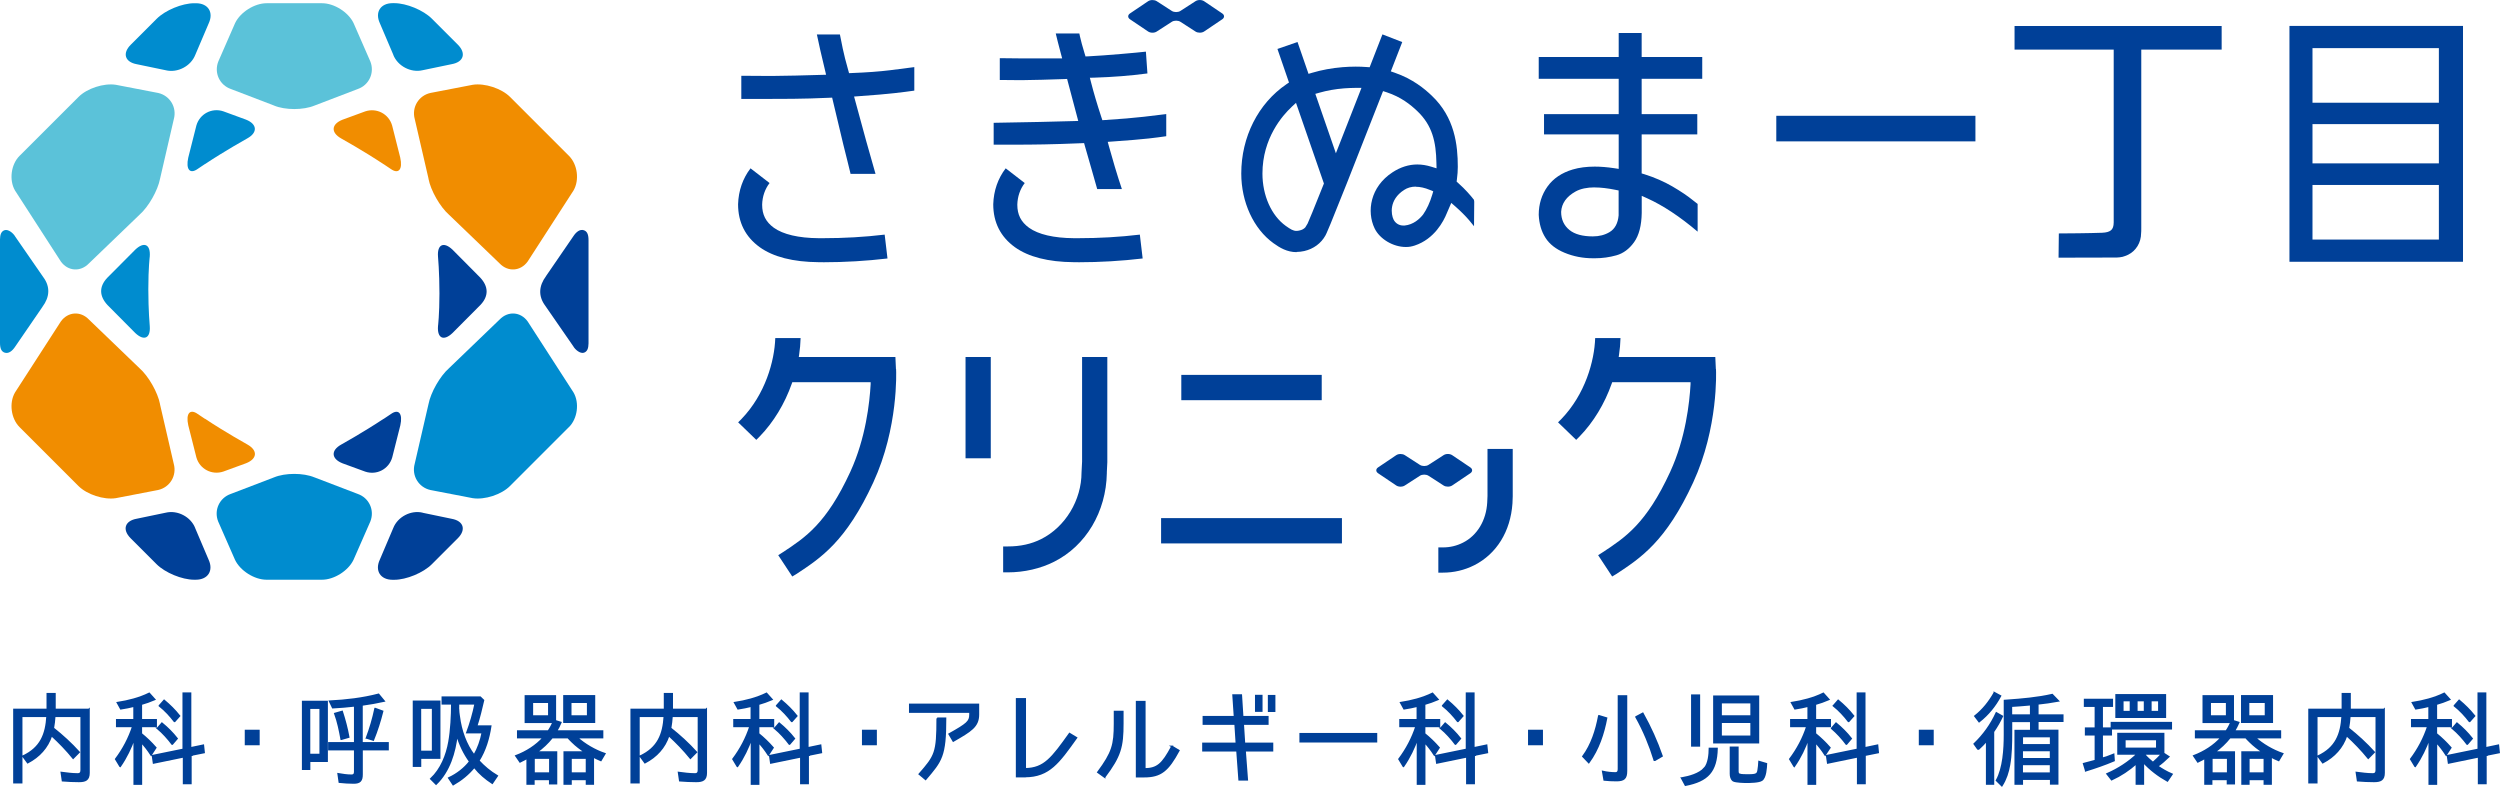 <?xml version="1.0" encoding="UTF-8"?>
<svg id="_レイヤー_2" data-name="レイヤー 2" xmlns="http://www.w3.org/2000/svg" viewBox="0 0 363.58 114.44">
  <defs>
    <style>
      .cls-1 {
        stroke: #004098;
        stroke-miterlimit: 10;
        stroke-width: .25px;
      }

      .cls-1, .cls-2 {
        fill: #004098;
      }

      .cls-3 {
        fill: #008ccf;
      }

      .cls-4 {
        isolation: isolate;
      }

      .cls-5 {
        fill: #5bc2d9;
      }

      .cls-6 {
        fill: #f18d00;
      }
    </style>
  </defs>
  <g id="_レイヤー_1-2" data-name="レイヤー 1">
    <g>
      <g>
        <g>
          <path class="cls-2" d="M145.89,83.23v-3.76h.68c1.82,0,3.41-.35,4.85-1.07,3.51-1.76,5.87-5.66,5.87-9.7l.08-1.57v-15.21s3.67,0,3.67,0v15.3c-.03.77-.05,1.2-.07,1.43v.16c-.1,5.61-3.03,10.55-7.66,12.88-1.97,1-4.36,1.55-6.74,1.55h-.68Z"/>
          <rect class="cls-2" x="140.42" y="51.92" width="3.67" height="14.73"/>
          <path class="cls-2" d="M209.18,83.28v-3.67h.68c1.02,0,1.99-.23,2.9-.69,2.07-1.04,3.39-3.23,3.53-5.86l.04-.94v-6.83h3.67v6.9c0,.17-.04,1.02-.04,1.02-.28,4.07-2.3,7.34-5.55,8.99-1.43.72-2.97,1.08-4.57,1.08h-.68Z"/>
          <rect class="cls-2" x="171.8" y="54.52" width="20.42" height="3.68"/>
          <rect class="cls-2" x="168.86" y="75.35" width="26.3" height="3.68"/>
          <path class="cls-2" d="M249.54,53.67l-.08-1.75h-14.05l.05-.33c.12-.81.19-1.6.21-2.36v-.06h-3.68c-.11,3.34-1.45,8.17-4.91,11.76l-.49.49,2.64,2.55.48-.48c2.03-2.09,3.65-4.76,4.69-7.72l.07-.19h11.39v.3c-.15,2.65-.7,7.82-2.96,12.74-3.47,7.53-6.54,9.54-9.79,11.68l-.69.44,2.04,3.1.6-.36c3.55-2.33,7.23-4.74,11.18-13.31,3.68-7.98,3.34-16.15,3.32-16.49Z"/>
          <path class="cls-2" d="M130.3,53.67l-.08-1.75h-14.05l.05-.33c.12-.81.19-1.6.21-2.36v-.06h-3.68c-.11,3.34-1.45,8.17-4.91,11.76l-.49.49,2.64,2.55.48-.48c2.03-2.09,3.65-4.76,4.69-7.72l.07-.19h11.39v.3c-.15,2.65-.7,7.82-2.96,12.74-3.47,7.53-6.54,9.54-9.79,11.68l-.69.44,2.04,3.1.6-.36c3.55-2.33,7.23-4.74,11.18-13.31,3.68-7.98,3.34-16.15,3.32-16.49Z"/>
          <path class="cls-2" d="M209.95,70.61c.34.22.91.22,1.25-.01l2.64-1.78c.34-.23.34-.61,0-.84l-2.64-1.78c-.34-.23-.9-.24-1.25-.01l-2.2,1.42c-.34.22-.91.22-1.25,0l-2.2-1.42c-.34-.22-.91-.22-1.25.01l-2.64,1.78c-.34.23-.34.61,0,.84l2.64,1.78c.34.23.9.24,1.25.01l2.2-1.42c.34-.22.91-.22,1.25,0l2.2,1.42Z"/>
        </g>
        <g>
          <path class="cls-2" d="M123.71,25.32c-.16-.71-.71-2.87-1.07-4.32-.44-1.79-.94-3.9-1.51-6.34l-.11-.46-.47.02c-1.88.08-3.65.14-5.24.15-1.6.01-3.08.02-4.45.02h-3.05v-3.37c1.06.01,2.1.02,3.12.02.6,0,1.19,0,1.77,0,1.76-.01,4.03-.07,6.74-.15l.7-.02-.16-.68c-.52-2.15-.92-3.89-1.18-5.18h3.35c.12.66.26,1.34.41,2.04.18.87.45,1.93.8,3.16l.12.43.45-.02c2.13-.08,4-.22,5.54-.41,1.27-.15,2.44-.3,3.5-.45v3.42c-.84.12-1.75.24-2.76.35-1.21.14-3,.3-5.32.46l-.68.05.18.66c1.03,3.83,2.21,8.11,2.94,10.59h-3.6Z"/>
          <path class="cls-2" d="M166.88,10.68c-2.48.33-5.06.53-7.67.61l-.71.02.18.69c.37,1.45.87,3.15,1.5,5.06l.14.42.44-.03c2.22-.14,4.1-.3,5.59-.47,1.21-.14,2.3-.27,3.26-.39v3.22c-.74.11-1.59.22-2.56.33-1.18.13-2.95.28-5.26.44l-.69.05.18.66c.42,1.54,1.23,4.31,1.88,6.21h-3.59c-.12-.4-.57-2.02-.77-2.71-.28-.95-.62-2.13-1.02-3.55l-.12-.43-.45.02c-2.1.09-3.89.14-5.38.17-1.49.03-2.91.04-4.27.04h-3.05v-3.18c5.08-.08,8.98-.17,11.59-.25l.71-.02-1.62-6.11-.45.02c-2.36.08-4.3.14-5.76.15-.48,0-.95,0-1.42,0-.74,0-1.46,0-2.16-.02v-3.17c.89.02,1.84.03,2.86.03h6.21l-.19-.71c-.33-1.25-.58-2.21-.74-2.91h3.43l.1.47c.13.6.36,1.42.67,2.45l.13.42.44-.02c2.33-.11,7.27-.55,8.34-.68l.22,3.15Z"/>
          <path class="cls-2" d="M156.81,38.13h-.66c-3.71-.03-6.58-.77-8.55-2.18-2.09-1.51-3.15-3.61-3.15-6.24.06-1.99.69-3.77,1.81-5.23l2.77,2.14c-.67.87-1.05,1.96-1.08,3.15,0,1.45.53,2.5,1.7,3.35,1.35.97,3.6,1.5,6.52,1.52h.65c3.01,0,6.03-.17,8.95-.52l.41,3.47c-3.06.36-6.21.55-9.37.55Z"/>
          <path class="cls-2" d="M119.7,38.13h-.66c-3.71-.03-6.58-.77-8.55-2.18-2.09-1.51-3.15-3.61-3.15-6.24.06-1.99.69-3.77,1.81-5.23l2.77,2.14c-.67.87-1.05,1.96-1.08,3.15,0,1.45.53,2.5,1.7,3.35,1.35.97,3.6,1.5,6.52,1.52h.65c3.01,0,6.03-.17,8.95-.52l.41,3.47c-3.06.36-6.21.55-9.37.55Z"/>
          <path class="cls-2" d="M231.66,37.56c-1.46,0-2.85-.27-4.14-.81-1.25-.52-2.18-1.25-2.76-2.17-.6-.93-.92-2.05-.98-3.34,0-1.55.43-2.94,1.28-4.12.84-1.17,2.08-2,3.66-2.47.94-.28,2.02-.42,3.21-.42.87,0,1.82.08,2.83.23l.65.1v-5.01h-10.86v-2.95h10.86v-5.14h-11.63v-3.17h11.63v-3.49h3.34v3.49h8.81v3.17h-8.81v5.14h8.09v2.95h-8.09v5.67l.4.12c1.49.47,2.86,1.07,4.08,1.78,1.23.72,2.21,1.38,2.93,1.97.33.27.56.45.73.57v4.03c-2.58-2.19-5.05-3.82-7.33-4.85l-.8-.36v2.49c-.03,1.83-.4,3.26-1.11,4.25-.7.98-1.57,1.63-2.57,1.91-.99.28-2.04.43-3.11.43h-.3ZM231.94,27.25c-1.14,0-2.08.2-2.8.6-1.33.74-2.03,1.73-2.1,2.96,0,1.11.41,1.99,1.21,2.64.76.62,1.91.93,3.4.93.93,0,1.75-.21,2.44-.63.77-.46,1.21-1.28,1.31-2.43v-3.62s-.45-.09-.45-.09c-1.13-.23-2.15-.35-3.02-.35Z"/>
          <rect class="cls-2" x="258.33" y="16.84" width="28.96" height="3.72"/>
          <path class="cls-2" d="M332.96,38.07V3.77h25.24v34.3h-25.24ZM336.31,34.84h18.38v-7.94h-18.38v7.94ZM336.31,23.76h18.38v-5.71h-18.38v5.71ZM336.31,14.94h18.38v-7.94h-18.38v7.94Z"/>
          <path class="cls-2" d="M188.57,36.67c-1.38,0-2.44-.63-3.38-1.31-2.88-2.08-4.67-5.96-4.67-10.12,0-5.33,2.46-10.19,6.57-12.99l.37-.25-1.68-4.88,2.92-1.01,1.6,4.63.54-.16c1.38-.41,2.86-.68,4.4-.81.65-.05,1.3-.08,1.92-.08.54,0,1.08.02,1.6.06l.43.03,1.86-4.78,2.88,1.12-1.66,4.26.58.2c2.62.91,4.32,2.33,5.36,3.32,3.37,3.18,3.8,7.21,3.8,10.37,0,.56-.04,1.16-.13,1.83l-.04.31.23.21c1.04.92,1.81,1.83,2.17,2.29l.12.15.04.27-.03,3.57-.71-.87c-.51-.6-1.25-1.34-1.99-1.99l-.61-.53-.67,1.55c-.44,1.09-1.77,3.7-4.65,4.65-.21.07-.42.12-.63.16-.21.04-.43.05-.66.05-1.85,0-3.8-1.16-4.54-2.71-1.17-2.44-.65-6.03,2.62-8.16,1.15-.75,2.36-1.13,3.59-1.13.66,0,1.34.11,2.02.32l.78.24-.02-.82c-.06-2.99-.56-5.41-2.82-7.54-.95-.9-2.32-2.01-4.41-2.7l-.53-.17-.78,1.99c-1.43,3.64-3.05,7.8-4.44,11.3l-2.42,6.02c-.56,1.36-.69,1.6-.73,1.67-.64,1.16-1.74,1.97-3.09,2.28-.38.08-.75.13-1.11.13ZM187.82,15.58c-1.27,1.18-4.22,4.49-4.22,9.66,0,3.19,1.3,6.11,3.39,7.61.72.51,1.09.73,1.56.73.16,0,.31-.03.44-.06.34-.07.63-.22.84-.45l.34-.56c.25-.56.84-1.97,2.29-5.62l.08-.2-4.06-11.73-.66.61ZM205.91,27.14c-.64,0-1.22.16-1.72.49-2.24,1.46-1.87,3.58-1.53,4.28.27.56.81.89,1.42.89.06,0,.12,0,.19,0,1.29-.13,2.18-.95,2.7-1.61.53-.76.99-1.75,1.32-2.86l.15-.51-.49-.2c-.74-.31-1.43-.46-2.05-.46ZM197.15,12.78c-.53,0-1.08.03-1.68.07-1.26.1-2.46.31-3.58.63l-.6.17,2.99,8.64.58-1.48c.91-2.32,1.88-4.78,2.83-7.23l.31-.8h-.86Z"/>
          <path class="cls-2" d="M299.4,33.95c1.01,0,4.52-.03,6.34-.1.59-.03.99-.14,1.25-.35.28-.22.41-.6.41-1.16V7.21h-14.42v-3.43h30.12v3.43h-11.69v25.95c0,.33,0,.6-.03.84l-.03.42c-.18,1.32-1.06,2.4-2.29,2.81-.13.05-.25.09-.37.12-.31.07-.55.09-.8.1-1.38.02-7.15.02-8.51.02l.04-3.52Z"/>
          <path class="cls-2" d="M173.87,4.59c.34.22.91.22,1.25-.01l2.64-1.78c.34-.23.34-.61,0-.84l-2.64-1.78c-.34-.23-.9-.24-1.25-.01l-2.2,1.42c-.34.22-.91.22-1.25,0l-2.2-1.42c-.34-.22-.91-.22-1.25.01l-2.64,1.78c-.34.23-.34.61,0,.84l2.64,1.78c.34.23.9.24,1.25.01l2.2-1.42c.34-.22.91-.22,1.25,0l2.2,1.42Z"/>
        </g>
      </g>
      <g>
        <path class="cls-5" d="M2.84,22.67c-1.24,1.24-1.54,3.51-.66,5.03l6.67,10.33c1.03,1.43,2.86,1.55,4.08.28l7.35-7.07c1.32-1.16,2.67-3.53,3-5.26l2-8.66c.47-1.7-.56-3.41-2.27-3.8l-6.17-1.19c-1.74-.27-4.18.52-5.42,1.77L2.84,22.67Z"/>
        <path class="cls-6" d="M55.77,23.86l1.06.71c1.14.81,1.76.07,1.38-1.64l-1.18-4.67c-.48-1.69-2.25-2.62-3.92-2.06l-3.3,1.21c-1.64.65-1.72,1.87-.18,2.73,0,0,3.24,1.8,6.14,3.73Z"/>
        <path class="cls-3" d="M29.82,23.86c2.9-1.93,6.14-3.73,6.14-3.73,1.54-.85,1.46-2.08-.18-2.73l-3.3-1.21c-1.67-.56-3.43.37-3.92,2.06l-1.18,4.67c-.38,1.72.24,2.46,1.38,1.64l1.06-.71Z"/>
        <path class="cls-3" d="M45.74,69.43c-1.62-.68-4.27-.68-5.9,0l-6.27,2.4c-1.66.57-2.49,2.38-1.84,4.01l2.45,5.58c.76,1.59,2.82,2.89,4.58,2.89h8.07c1.76,0,3.82-1.3,4.58-2.89l2.45-5.58c.65-1.64-.18-3.44-1.84-4.01l-6.27-2.4Z"/>
        <path class="cls-6" d="M62.31,25.98c.33,1.73,1.68,4.1,3,5.26l7.35,7.07c1.21,1.27,3.05,1.15,4.08-.28l6.67-10.33c.88-1.52.58-3.79-.66-5.03l-8.57-8.57c-1.24-1.24-3.69-2.04-5.42-1.77l-6.17,1.19c-1.72.39-2.74,2.1-2.27,3.8l2,8.66Z"/>
        <path class="cls-5" d="M39.85,15.35c1.62.68,4.27.68,5.9,0l6.27-2.4c1.66-.57,2.49-2.38,1.84-4.01l-2.44-5.58c-.76-1.59-2.82-2.89-4.58-2.89h-8.07c-1.76,0-3.82,1.3-4.58,2.89l-2.44,5.58c-.65,1.64.18,3.44,1.84,4.01l6.27,2.4Z"/>
        <path class="cls-2" d="M28.39,76.8c-.64-1.64-2.57-2.65-4.28-2.24l-4.23.88c-1.73.31-2.13,1.58-.89,2.83l3.78,3.78c1.24,1.24,3.7,2.26,5.46,2.26h.25c1.76,0,2.6-1.31,1.86-2.91l-1.96-4.61Z"/>
        <path class="cls-3" d="M57.19,7.97c.64,1.64,2.57,2.65,4.28,2.24l4.23-.88c1.73-.31,2.13-1.58.89-2.83l-3.78-3.78c-1.24-1.24-3.7-2.26-5.46-2.26h-.25c-1.76,0-2.6,1.31-1.86,2.91l1.96,4.6Z"/>
        <path class="cls-2" d="M61.47,74.56c-1.71-.41-3.64.6-4.28,2.24l-1.96,4.61c-.74,1.6.1,2.91,1.86,2.91h.25c1.76,0,4.22-1.02,5.46-2.26l3.78-3.78c1.24-1.24.85-2.52-.89-2.83l-4.23-.88Z"/>
        <path class="cls-3" d="M24.12,10.22c1.71.41,3.64-.6,4.28-2.24l1.96-4.6c.74-1.6-.1-2.91-1.86-2.91h-.25c-1.76,0-4.22,1.02-5.46,2.26l-3.78,3.78c-1.24,1.24-.85,2.52.89,2.83l4.23.88Z"/>
        <path class="cls-6" d="M29.82,60.92l-1.06-.71c-1.14-.81-1.76-.07-1.38,1.64l1.18,4.67c.48,1.69,2.25,2.62,3.92,2.06l3.31-1.21c1.64-.65,1.72-1.87.18-2.73,0,0-3.24-1.8-6.14-3.73Z"/>
        <path class="cls-6" d="M23.28,58.8c-.33-1.73-1.68-4.1-3-5.26l-7.35-7.07c-1.21-1.27-3.05-1.15-4.08.28l-6.67,10.33c-.88,1.52-.58,3.79.66,5.03l8.57,8.57c1.24,1.24,3.69,2.04,5.42,1.77l6.17-1.19c1.72-.39,2.74-2.1,2.27-3.8l-2-8.66Z"/>
        <path class="cls-3" d="M82.75,62.11c1.24-1.24,1.54-3.51.66-5.03l-6.67-10.33c-1.03-1.43-2.86-1.55-4.08-.28l-7.35,7.07c-1.32,1.16-2.67,3.53-3,5.26l-2,8.66c-.47,1.7.56,3.41,2.27,3.8l6.17,1.19c1.74.27,4.18-.52,5.42-1.77l8.57-8.57Z"/>
        <path class="cls-2" d="M55.77,60.92c-2.9,1.93-6.14,3.73-6.14,3.73-1.54.85-1.46,2.08.18,2.73l3.31,1.21c1.67.56,3.43-.37,3.92-2.06l1.18-4.67c.38-1.72-.24-2.46-1.38-1.64l-1.06.71Z"/>
        <g>
          <path class="cls-2" d="M69.9,44.32c1.2-1.29,1.14-2.66-.06-3.95l-4.04-4.07c-1.28-1.2-2.23-.75-2.1,1,0,0,.21,2.29.21,5.38s-.21,4.76-.21,4.76c-.13,1.76.82,2.21,2.1,1l4.1-4.12Z"/>
          <path class="cls-3" d="M15.58,40.42c-1.2,1.29-1.14,2.66.06,3.95l4.04,4.07c1.28,1.2,2.23.75,2.1-1,0,0-.21-2.29-.21-5.38s.21-4.76.21-4.76c.13-1.76-.82-2.21-2.1-1l-4.1,4.12Z"/>
          <path class="cls-2" d="M79.41,40.16c-1.05,1.41-1.16,2.9-.11,4.31l4.06,5.87c.31.55,1.03,1.11,1.54.96s.68-.65.69-1.35v-15.03c0-.83-.21-1.29-.69-1.44-.52-.16-1.06.16-1.56.94l-3.93,5.73Z"/>
          <path class="cls-3" d="M6.18,44.61c1.05-1.41,1.16-2.9.11-4.31l-4.06-5.87c-.31-.55-1.03-1.11-1.54-.96s-.68.65-.69,1.35v15.03c0,.83.21,1.29.69,1.44.52.16,1.06-.16,1.56-.94l3.93-5.73Z"/>
        </g>
      </g>
      <g id="_内科_呼吸器内科_アレルギー科_小児科_循環器内科_" data-name="内科 呼吸器内科 アレルギー科 小児科 循環器内科 ">
        <g class="cls-4">
          <path class="cls-1" d="M12.93,103.18v9.22c0,1.02-.51,1.23-1.46,1.23-.79,0-1.58-.04-2.37-.1l-.17-1.17c.78.1,1.56.21,2.37.21.38,0,.52-.21.52-.58v-7.83h-3.87c-.03.58-.11,1.18-.21,1.75,1.35,1.07,2.61,2.22,3.75,3.48l-.85.86c-.96-1.18-2.02-2.28-3.15-3.31-.59,1.8-1.8,3.09-3.46,3.97l-.68-.93c2.57-1.21,3.35-3.15,3.51-5.82h-3.72v9.66h-1.1v-10.63h4.85v-2.29h1.09v2.29h4.94Z"/>
          <path class="cls-1" d="M17.46,111.43l-.62-1.03c1.08-1.44,1.93-3.04,2.49-4.77h-2.34v-.94h2.52v-2.01c-.6.15-1.26.29-1.94.39l-.48-.87c1.59-.25,3.15-.64,4.61-1.35l.78.87c-.63.27-1.29.5-1.96.69h.02v2.28h2.16v.94h-2.16v1.07h-.02c.77.62,1.47,1.3,2.12,2.04l-.67,1.03c-.45-.7-.92-1.3-1.42-1.84v6.09h-1.02v-6.67c-.5,1.42-1.16,2.8-2.05,4.09ZM27.75,109.82v4.11h-1.04v-3.88l-4.37.9-.15-1.04,4.49-.92h-.02v-8.17h1.04v7.96l1.86-.39.11,1.04-1.94.39h.02ZM22.92,105.92l.63-.73c.81.67,1.54,1.39,2.19,2.22l-.68.79h-.03c-.63-.83-1.32-1.6-2.12-2.28ZM23.19,102.64l.68-.77c.82.69,1.56,1.41,2.22,2.25l-.69.78h-.03c-.64-.83-1.35-1.6-2.18-2.26Z"/>
          <path class="cls-1" d="M35.72,106.25h1.92v2.01h-1.92v-2.01Z"/>
          <path class="cls-1" d="M44.03,111.86v-9.83h3.53v8.66h-2.55v1.17h-.98ZM45,102.98v6.76h1.58v-6.76h-1.58ZM52.64,109.01v3.62c0,.9-.29,1.23-1.2,1.23-.71,0-1.41-.05-2.08-.12l-.17-1.19c.64.11,1.28.21,1.95.21.32,0,.46-.18.46-.51v-3.24h-3.76v-.96h3.76v-5.41c-1.07.13-2.16.21-3.21.27l-.44-.92c2.37-.12,4.76-.39,7.1-1l.79.96c-1.07.23-2.12.42-3.22.57h.01v5.53h3.79v.96h-3.79ZM48.71,103.78l1.04-.3c.39,1.21.72,2.44.95,3.71l-1.04.3h-.03c-.23-1.26-.48-2.5-.92-3.71ZM54.57,103.06l1.06.39c-.36,1.42-.79,2.8-1.35,4.17l-.95-.31h-.01c.52-1.38.93-2.79,1.24-4.25Z"/>
          <path class="cls-1" d="M60.15,111.41v-9.4h3.78v8.23h-2.79v1.17h-.99ZM61.13,102.97v6.33h1.8v-6.33h-1.8ZM68.34,110.77c-.85-1.17-1.5-2.52-1.89-3.92-.29,2.56-1.1,5.31-3.03,7.17l-.75-.75c1.49-1.4,2.29-3.41,2.64-5.38.3-1.67.41-3.87.41-5.54h-1.38v-.95h5.5l.46.45c-.28,1.23-.6,2.54-1,3.76h2.05c-.27,1.77-.78,3.51-1.74,5.03.78.84,1.67,1.6,2.69,2.2l-.71,1.05c-.96-.63-1.86-1.38-2.56-2.27l-.06-.07c-.84,1.03-1.89,1.88-3.06,2.55l-.63-.95c1.18-.55,2.25-1.37,3.06-2.4ZM66.66,103.12c0,.32.06.67.1.99l.02.12c.25,2,.96,4.04,2.17,5.62.58-1,.99-2.16,1.21-3.32h-2.24c.5-1.35.92-2.77,1.2-4.18h-2.46v.43c-.01.12-.01.23-.01.33Z"/>
          <path class="cls-1" d="M80.93,106.33h6.69v.93h-3.71c1.12,1.01,2.61,1.88,4.04,2.36l-.57.96c-.4-.17-.76-.34-1.11-.53v3.96h-.96v-.67h-2.28v.67h-.96v-4.63h3.04c-.67-.43-1.32-.93-1.88-1.48-.13-.12-.25-.24-.38-.38l-.18-.2-.03-.03s-.03-.01-.04-.03h-2.31c-.62.79-1.41,1.53-2.24,2.12h2.87v4.58h-.96v-.62h-2.33v.67h-.95v-3.78c-.24.15-.52.3-.84.45l-.21.11-.59-.86c1.52-.58,2.91-1.45,4.01-2.67h-3.74v-.93h4.44c.27-.38.51-.85.72-1.3h-4.05v-3.81h4.33v3.61h-.01l.81.25c-.16.41-.4.84-.64,1.25ZM77.41,102.11v2.04h2.42v-2.04h-2.42ZM77.65,110.24v2.21h2.33v-2.21h-2.33ZM86.44,101.21v3.81h-4.41v-3.81h4.41ZM82.99,102.11v2.04h2.49v-2.04h-2.49ZM83.03,110.24v2.21h2.28v-2.21h-2.28Z"/>
          <path class="cls-1" d="M102.7,103.18v9.22c0,1.02-.51,1.23-1.46,1.23-.79,0-1.58-.04-2.37-.1l-.17-1.17c.78.1,1.56.21,2.37.21.38,0,.52-.21.52-.58v-7.83h-3.87c-.03.58-.11,1.18-.21,1.75,1.35,1.07,2.61,2.22,3.75,3.48l-.85.86c-.96-1.18-2.02-2.28-3.15-3.31-.59,1.8-1.8,3.09-3.46,3.97l-.68-.93c2.57-1.21,3.35-3.15,3.51-5.82h-3.72v9.66h-1.1v-10.63h4.85v-2.29h1.09v2.29h4.94Z"/>
          <path class="cls-1" d="M107.23,111.43l-.62-1.03c1.08-1.44,1.93-3.04,2.49-4.77h-2.34v-.94h2.52v-2.01c-.6.15-1.26.29-1.94.39l-.48-.87c1.59-.25,3.15-.64,4.61-1.35l.78.87c-.63.27-1.29.5-1.96.69h.02v2.28h2.16v.94h-2.16v1.07h-.02c.77.62,1.47,1.3,2.12,2.04l-.67,1.03c-.45-.7-.92-1.3-1.42-1.84v6.09h-1.02v-6.67c-.5,1.42-1.16,2.8-2.05,4.09ZM117.52,109.82v4.11h-1.04v-3.88l-4.37.9-.15-1.04,4.49-.92h-.02v-8.17h1.04v7.96l1.86-.39.11,1.04-1.94.39h.02ZM112.69,105.92l.63-.73c.81.67,1.54,1.39,2.19,2.22l-.68.79h-.03c-.63-.83-1.32-1.6-2.12-2.28ZM112.96,102.64l.68-.77c.82.69,1.56,1.41,2.22,2.25l-.69.78h-.03c-.64-.83-1.35-1.6-2.18-2.26Z"/>
          <path class="cls-1" d="M125.48,106.25h1.92v2.01h-1.92v-2.01Z"/>
          <path class="cls-1" d="M141.08,103.93v-.38h-8.76v-1.1h9.96v1.47c0,1.75-1.11,2.38-3.64,3.84l-.59-1c2.62-1.47,3.03-1.82,3.03-2.83ZM136.3,104.47h1.2c0,5.55-.6,6.16-2.89,8.86l-.9-.75c2.34-2.68,2.6-3.08,2.6-8.11Z"/>
          <path class="cls-1" d="M149.06,112.93h-1.2v-11.28h1.23v10.17c2.78-.02,3.93-1.58,6.46-5.12l.99.6c-2.54,3.55-3.96,5.62-7.48,5.62Z"/>
          <path class="cls-1" d="M160.64,113l-.96-.69c2.13-2.88,2.42-4,2.42-7.08v-1.74h1.18v1.73c0,3.4-.34,4.72-2.64,7.78ZM170.44,108.56l.99.6c-1.58,2.91-2.61,3.78-5.04,3.78h-1.08v-10.89h1.17v9.79c1.81-.03,2.58-.67,3.96-3.28Z"/>
          <path class="cls-1" d="M180.79,105.29l.18,2.83h4.08v1.05h-3.99l.32,4.23h-1.16l-.31-4.23h-4.95v-1.05h4.86l-.18-2.83h-4.62v-1.05h4.53l-.21-3.15h1.17l.2,3.15h3.66v1.05h-3.57ZM183.49,103.4h-.85v-2.23h.85v2.23ZM185.36,103.42h-.85v-2.23h.85v2.23Z"/>
          <path class="cls-1" d="M189.1,106.72h11.07v1.14h-11.07v-1.14Z"/>
          <path class="cls-1" d="M204.09,111.43l-.62-1.03c1.08-1.44,1.93-3.04,2.49-4.77h-2.34v-.94h2.52v-2.01c-.6.15-1.26.29-1.94.39l-.48-.87c1.59-.25,3.15-.64,4.61-1.35l.78.87c-.63.27-1.29.5-1.96.69h.02v2.28h2.16v.94h-2.16v1.07h-.02c.77.62,1.47,1.3,2.12,2.04l-.67,1.03c-.45-.7-.92-1.3-1.42-1.84v6.09h-1.02v-6.67c-.5,1.42-1.16,2.8-2.05,4.09ZM214.38,109.82v4.11h-1.04v-3.88l-4.37.9-.15-1.04,4.49-.92h-.02v-8.17h1.04v7.96l1.86-.39.11,1.04-1.94.39h.02ZM209.55,105.92l.63-.73c.81.67,1.54,1.39,2.19,2.22l-.68.79h-.03c-.63-.83-1.32-1.6-2.12-2.28ZM209.82,102.64l.68-.77c.82.69,1.56,1.41,2.22,2.25l-.69.78h-.03c-.64-.83-1.35-1.6-2.18-2.26Z"/>
          <path class="cls-1" d="M222.35,106.25h1.92v2.01h-1.92v-2.01Z"/>
          <path class="cls-1" d="M232.54,104.11l1.09.33c-.42,2.22-1.16,4.51-2.57,6.45l-.84-.88c1.25-1.71,1.91-3.76,2.31-5.89ZM235.07,113.51c-.62,0-1.19-.03-1.76-.09l-.21-1.21c.65.15,1.25.21,1.83.21.34,0,.46-.22.46-.57v-10.62h1.14v10.89c0,1.09-.36,1.39-1.47,1.39ZM237.95,104.26l.96-.51c1.12,2.01,2.04,4.05,2.79,6.2l-1.02.6h-.08c-.67-2.17-1.53-4.26-2.66-6.28Z"/>
          <path class="cls-1" d="M247.9,111.73c.6-.69.71-2,.72-2.87h1.08c-.09,3.33-1.32,4.68-4.58,5.32l-.55-1.02h.02c1.06-.18,2.56-.58,3.31-1.44ZM246.06,101.11h1.07v7.35h-1.07v-7.35ZM255.72,101.27v6.73h-6.45v-6.73h6.45ZM250.29,102.17v1.98h4.39v-1.98h-4.39ZM250.29,105.02v2.08h4.39v-2.08h-4.39ZM252.97,112.63c.24.09.91.09,1.17.09h.12c.32,0,.68,0,.98-.08.32-.09.41-.28.46-.6.08-.41.1-.83.13-1.27l1.05.31c-.03.58-.1,2-.66,2.37-.43.29-1.74.3-2.23.3-.38,0-1.53-.03-1.9-.21-.32-.21-.41-.64-.41-1v-3.85h1.05v3.45c0,.21.03.41.24.5Z"/>
          <path class="cls-1" d="M260.93,111.43l-.62-1.03c1.08-1.44,1.94-3.04,2.49-4.77h-2.34v-.94h2.52v-2.01c-.6.15-1.26.29-1.93.39l-.48-.87c1.59-.25,3.15-.64,4.6-1.35l.78.87c-.63.27-1.29.5-1.96.69h.01v2.28h2.16v.94h-2.16v1.07h-.01c.76.62,1.47,1.3,2.12,2.04l-.68,1.03c-.45-.7-.92-1.3-1.42-1.84v6.09h-1.02v-6.67c-.49,1.42-1.15,2.8-2.05,4.09ZM271.22,109.82v4.11h-1.04v-3.88l-4.36.9-.15-1.04,4.48-.92h-.01v-8.17h1.04v7.96l1.86-.39.1,1.04-1.93.39h.01ZM266.39,105.92l.63-.73c.81.67,1.54,1.39,2.19,2.22l-.67.79h-.03c-.63-.83-1.32-1.6-2.12-2.28ZM266.66,102.64l.67-.77c.83.69,1.56,1.41,2.22,2.25l-.69.78h-.03c-.64-.83-1.35-1.6-2.17-2.26Z"/>
          <path class="cls-1" d="M279.18,106.25h1.92v2.01h-1.92v-2.01Z"/>
          <path class="cls-1" d="M287.69,108.98l-.56-.79c1.34-1.29,2.42-2.78,3.21-4.5l.85.48c-.34.74-.76,1.47-1.29,2.24v7.6h-.96v-6.34c-.39.5-.79.9-1.26,1.32ZM290.05,100.75l.87.47c-.76,1.42-1.77,2.68-3.09,3.72l-.6-.79c1.16-.92,2.08-2.07,2.82-3.39ZM298.24,113.3h-4.15v.71h-1v-7.75h2.26v-1.36h-2.83v1.63c0,1.59-.03,3.25-.29,4.71-.18,1.06-.51,2.08-1.1,3.01l-.76-.75c1-1.8,1.16-4.6,1.16-6.62v-4.99l.42-.03c2.1-.15,4.39-.34,6.51-.83l.87.9c-1,.18-2.01.33-3.01.43h.03v1.65h3.63v.87h-3.63v1.36h2.89v7.75h-.99v-.71ZM295,102.5c-.83.07-1.67.15-2.49.19v1.32h2.83v-1.54c-.11,0-.22.01-.34.03ZM298.24,107.11h-4.15v1.23h4.15v-1.23ZM294.08,109.13v1.23h4.15v-1.23h-4.15ZM294.08,111.16v1.3h4.15v-1.3h-4.15Z"/>
          <path class="cls-1" d="M303.34,112.07l-.3-1c.57-.15,1.16-.3,1.73-.46h-.02v-3.77h-1.42v-.93h1.42v-3.22h-1.57v-.95h4v.95h-1.47v3.22h1.32v.93h-1.32v3.46c.41-.09.85-.25,1.29-.43l.38-.15.06.89c-1.34.57-2.69,1.03-4.1,1.47ZM313.76,111.43c.67.45,1.36.86,2.1,1.17l-.65.96c-1.31-.73-2.52-1.65-3.51-2.74v3.19h-.99v-3c-1.09.96-2.26,1.75-3.61,2.37l-.65-.83c1.62-.71,3.13-1.68,4.41-2.91h-2.82v-2.94h6.61v2.87l.74.48c-.52.5-1.05.98-1.63,1.38ZM315.76,105.97h-8.68v-.86h8.68v.86ZM307.76,101.06h7.14v3.24h-7.14v-3.24ZM308.71,103.51h1.14v-1.64h-1.14v1.64ZM309.01,107.53v1.32h4.67v-1.32h-4.67ZM310.75,103.51h1.15v-1.64h-1.15v1.64ZM313.1,110.93c.45-.39.9-.82,1.29-1.29h-2.38l-.11.13c.35.41.78.81,1.2,1.15ZM312.79,103.51h1.19v-1.64h-1.19v1.64Z"/>
          <path class="cls-1" d="M324.94,106.33h6.69v.93h-3.7c1.12,1.01,2.61,1.88,4.03,2.36l-.57.96c-.41-.17-.76-.34-1.11-.53v3.96h-.96v-.67h-2.28v.67h-.96v-4.63h3.04c-.68-.43-1.32-.93-1.88-1.48-.13-.12-.26-.24-.38-.38l-.18-.2-.03-.03s-.03-.01-.04-.03h-2.31c-.62.79-1.41,1.53-2.24,2.12h2.86v4.58h-.96v-.62h-2.33v.67h-.94v-3.78c-.24.15-.52.3-.84.45l-.21.11-.58-.86c1.51-.58,2.91-1.45,4-2.67h-3.73v-.93h4.44c.27-.38.51-.85.72-1.3h-4.05v-3.81h4.33v3.61h-.01l.81.25c-.17.41-.41.84-.65,1.25ZM321.42,102.11v2.04h2.42v-2.04h-2.42ZM321.66,110.24v2.21h2.33v-2.21h-2.33ZM330.45,101.21v3.81h-4.41v-3.81h4.41ZM327,102.11v2.04h2.49v-2.04h-2.49ZM327.04,110.24v2.21h2.28v-2.21h-2.28Z"/>
          <path class="cls-1" d="M346.71,103.18v9.22c0,1.02-.51,1.23-1.46,1.23-.79,0-1.58-.04-2.37-.1l-.17-1.17c.78.1,1.56.21,2.37.21.38,0,.52-.21.52-.58v-7.83h-3.87c-.03.58-.11,1.18-.21,1.75,1.35,1.07,2.61,2.22,3.75,3.48l-.85.86c-.96-1.18-2.02-2.28-3.15-3.31-.59,1.8-1.8,3.09-3.46,3.97l-.68-.93c2.57-1.21,3.35-3.15,3.51-5.82h-3.72v9.66h-1.1v-10.63h4.85v-2.29h1.09v2.29h4.94Z"/>
          <path class="cls-1" d="M351.23,111.43l-.62-1.03c1.08-1.44,1.93-3.04,2.49-4.77h-2.34v-.94h2.52v-2.01c-.6.15-1.26.29-1.94.39l-.48-.87c1.59-.25,3.15-.64,4.61-1.35l.78.87c-.63.27-1.29.5-1.96.69h.02v2.28h2.16v.94h-2.16v1.07h-.02c.77.62,1.47,1.3,2.12,2.04l-.67,1.03c-.45-.7-.92-1.3-1.42-1.84v6.09h-1.02v-6.67c-.5,1.42-1.16,2.8-2.05,4.09ZM361.52,109.82v4.11h-1.04v-3.88l-4.37.9-.15-1.04,4.49-.92h-.02v-8.17h1.04v7.96l1.86-.39.11,1.04-1.94.39h.02ZM356.69,105.92l.63-.73c.81.67,1.54,1.39,2.19,2.22l-.68.79h-.03c-.63-.83-1.32-1.6-2.12-2.28ZM356.96,102.64l.68-.77c.82.69,1.56,1.41,2.22,2.25l-.69.78h-.03c-.64-.83-1.35-1.6-2.18-2.26Z"/>
        </g>
      </g>
    </g>
  </g>
</svg>